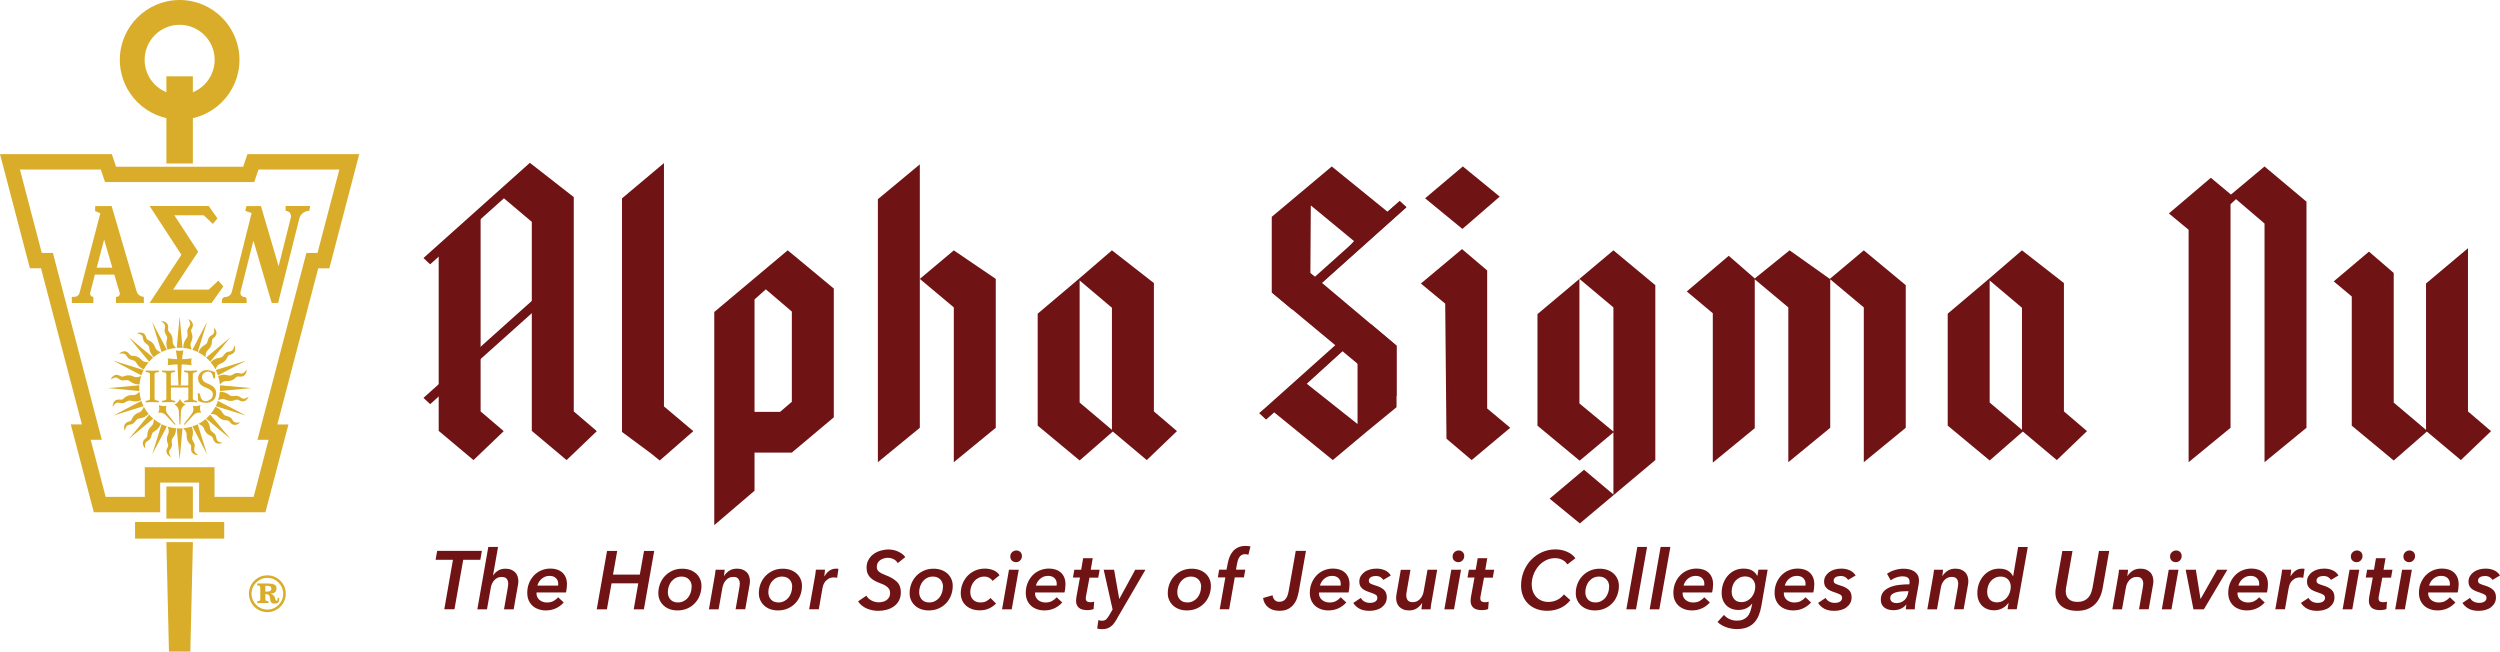 <?xml version="1.0" encoding="UTF-8"?>
<svg id="Layer_2" xmlns="http://www.w3.org/2000/svg" viewBox="0 0 533.28 138.99">
  <defs>
    <style>
      .cls-1 {
        fill: #701315;
      }

      .cls-2 {
        fill: #d9ad29;
      }
    </style>
  </defs>
  <g id="Layer_2-2" data-name="Layer_2">
    <g id="Layer_2-2">
      <g id="Layer_7">
        <g>
          <g>
            <polygon class="cls-1" points="132.68 42.31 141.63 34.79 141.63 86.69 147.89 91.97 140.73 98.23 138.85 96.71 132.68 92.14 132.68 42.31"/>
            <path class="cls-1" d="M152.36,66.55l15.66-13.15.89.72,8.95,7.43v27.47l-8.95,7.52h-7.96v8.14l-8.59,7.34v-45.47ZM166.41,87.85l2.5-2.15v-19.24l-5.55-4.74-2.41,2.15v23.98s5.46,0,5.46,0Z"/>
            <path class="cls-1" d="M187.26,42.49l8.95-7.43v56.19l-8.95,7.34v-56.1ZM203.46,53.41l8.95,6.08v31.76l-8.95,7.34v-33.02l-7.25-6.08,7.25-6.08h0Z"/>
            <path class="cls-1" d="M221.35,66.91l8.68-7.34,7.16-6.17,8.95,6.98v27.38l4.92,4.2-6.44,6.18-7.25-6.09-7.07,6.17-8.95-7.43v-23.89h0ZM237.19,91.69v-26.04l-6.89-5.82v26.04l6.89,5.82Z"/>
            <path class="cls-1" d="M292.51,69.2l-23.87,18.92,1.43,1.34,1.7-1.52,12.53,10.2,7.16-6,6.44-5.28v-13.13l-5.39-4.53ZM289.58,90.45l-10.83-8.59,8.95-8.17,1.88,1.52v15.24h0Z"/>
            <path class="cls-1" d="M298.49,43.02l-2.51,2.15-11.9-9.66-12.8,10.74v16.14l.98.81,3.37,2.82,24.37-21.82-1.52-1.16v-.02h0ZM281.4,59.84l-1.88-1.58.09-14.44,9.22,7.61-7.43,8.41Z"/>
            <path class="cls-1" d="M311.86,53.13l5.37,4.56v29.44l4.92,4.12-8.23,6.89-5.37-4.56-.27-28.81-5.19-4.29,8.77-7.34h0ZM312.04,35.5l7.87,6.44-7.96,6.89-7.96-6.53,8.05-6.8Z"/>
            <polygon class="cls-1" points="327.96 67 336.91 59.49 336.91 86.06 344.16 92.06 344.16 65.57 336.91 59.49 344.16 53.4 353.1 60.83 353.1 98.14 337 111.65 330.55 106.37 337.89 100.2 344.16 105.48 344.16 92.23 337 98.23 336.91 98.23 327.96 90.8 327.96 67"/>
            <polygon class="cls-1" points="368.76 54.56 374.31 59.4 381.74 53.4 390.32 59.49 397.57 53.4 406.52 60.83 406.52 91.25 397.57 98.59 397.57 65.57 390.41 59.58 390.41 91.25 381.47 98.59 381.47 65.57 374.31 59.58 374.31 91.34 365.36 98.68 365.36 66.82 359.81 62.17 368.76 54.56"/>
            <path class="cls-1" d="M415.47,66.91l8.68-7.34,7.16-6.17,8.95,6.98v27.38l4.92,4.2-6.44,6.18-7.25-6.09-7.07,6.17-8.95-7.43v-23.89h0ZM431.31,91.69v-26.04l-6.89-5.82v26.04l6.89,5.82Z"/>
            <polygon class="cls-1" points="471.6 37.92 475.89 41.5 483.05 35.51 492 43.02 492 91.25 483.05 98.59 483.05 47.68 476.97 42.48 475.8 43.56 475.8 91.25 466.86 98.59 466.86 49.02 462.65 45.53 471.6 37.92"/>
            <polygon class="cls-1" points="505.33 53.67 510.61 58.23 510.61 85.88 517.5 91.7 517.5 60.47 526.45 52.95 526.45 87.76 531.37 91.97 524.93 98.14 517.68 92.06 510.61 98.23 501.66 90.8 501.66 63.24 497.81 60.02 505.33 53.67"/>
            <polygon class="cls-1" points="268.64 88.12 290.05 68.96 290.39 71.28 270.07 89.46 268.64 88.12"/>
            <polygon class="cls-1" points="274.36 64.52 298.58 42.84 300.01 44.19 275.79 65.86 274.36 64.52"/>
            <polygon class="cls-1" points="112.97 34.78 90.33 55.04 91.76 56.38 107.49 42.3 113.44 47.32 113.44 91.91 120.86 98.14 127.31 91.97 122.39 87.76 122.39 42.04 114.59 35.95 113.02 34.73 112.97 34.78"/>
            <polyline class="cls-1" points="279.52 58.26 297.9 73.74 297.9 84.51 271.29 62.38"/>
            <polygon class="cls-1" points="102.52 44.87 102.52 87.76 107.45 91.97 101 98.14 93.58 91.91 93.58 52.88 102.52 44.87"/>
            <polygon class="cls-1" points="90.33 84.87 91.76 86.21 114.59 65.78 114.93 62.85 90.33 84.87"/>
          </g>
          <g>
            <path class="cls-1" d="M98.81,119.41l-1.87,10.56h-2.17l1.85-10.56h-3.7l.33-1.9h9.54l-.33,1.9h-3.66.01Z"/>
            <path class="cls-1" d="M107.51,129.98l.81-4.65c.02-.14.04-.28.06-.42s.03-.28.03-.42c0-.38-.1-.71-.3-.99-.2-.29-.56-.43-1.09-.43-.34,0-.64.06-.91.19-.26.13-.49.3-.69.52-.19.22-.35.47-.48.75-.12.28-.21.57-.25.86l-.81,4.59h-2.06l2.34-13.31h2.08l-1.07,6.06h.04c.23-.38.57-.71,1-.99.43-.29.97-.43,1.6-.43.47,0,.88.07,1.22.21.35.14.63.33.86.56s.4.51.51.84c.11.32.17.66.17,1.01,0,.29-.02.56-.07.79l-.93,5.26s-2.06,0-2.06,0Z"/>
            <path class="cls-1" d="M114.46,126.4c-.01.06-.02.12-.02.19,0,.28.06.54.17.77.11.23.27.44.47.61.2.17.43.31.7.4.27.1.56.15.88.15.54,0,1-.1,1.38-.3s.72-.47,1.03-.81l1.18,1.11c-1.04,1.13-2.32,1.69-3.82,1.69-.58,0-1.1-.09-1.58-.26s-.9-.41-1.25-.73-.63-.71-.83-1.17c-.2-.46-.3-.99-.3-1.59,0-.73.12-1.41.37-2.03.25-.63.59-1.18,1.03-1.65s.96-.84,1.57-1.1,1.27-.4,1.98-.4c.51,0,.97.07,1.4.21s.8.35,1.12.63.56.63.74,1.06c.18.42.26.92.26,1.48,0,.19-.02.45-.05.78s-.09.65-.16.94h-6.27s0,.02,0,.02ZM119.04,124.92c.01-.08.02-.16.03-.23s0-.14,0-.21c0-.46-.16-.84-.48-1.16-.32-.32-.78-.48-1.37-.48-.36,0-.69.06-.99.19-.29.13-.55.3-.77.5-.22.21-.4.43-.54.68s-.24.48-.28.7h4.4Z"/>
            <path class="cls-1" d="M135.18,129.98l.97-5.55h-5.7l-.99,5.55h-2.17l2.2-12.46h2.17l-.9,5.05h5.72l.9-5.05h2.17l-2.2,12.46h-2.17Z"/>
            <path class="cls-1" d="M144.51,130.21c-.59,0-1.13-.09-1.63-.26-.5-.18-.93-.43-1.29-.76s-.65-.72-.85-1.16c-.21-.45-.31-.94-.31-1.5,0-.69.12-1.35.36-1.98.24-.63.58-1.18,1.03-1.66s.98-.87,1.61-1.15c.63-.29,1.33-.43,2.1-.43.6,0,1.15.09,1.65.26.5.18.93.43,1.29.75s.65.71.85,1.16c.21.45.31.95.31,1.49,0,.7-.12,1.37-.36,2.01s-.58,1.19-1.03,1.67-.99.86-1.62,1.14c-.63.28-1.34.42-2.11.42ZM147.55,125.18c0-.64-.19-1.16-.58-1.57-.39-.41-.92-.62-1.58-.62-.45,0-.85.09-1.21.27s-.66.43-.92.73-.45.66-.59,1.06c-.14.4-.21.82-.21,1.27,0,.64.19,1.16.56,1.57.38.41.9.62,1.58.62.45,0,.85-.09,1.21-.27s.67-.42.92-.72.45-.66.59-1.07.21-.83.21-1.28h.02Z"/>
            <path class="cls-1" d="M154.46,122.85c.29-.46.67-.83,1.12-1.12s1-.43,1.63-.43c.47,0,.88.07,1.22.21.35.14.63.33.86.56.23.23.4.51.51.84.11.32.17.66.17,1.01,0,.29-.02.56-.07.79l-.93,5.26h-2.06l.81-4.65c.02-.14.04-.28.06-.42s.03-.28.03-.42c0-.38-.1-.71-.3-.99-.2-.29-.56-.43-1.09-.43-.34,0-.64.06-.9.19-.26.13-.48.3-.68.52-.19.22-.35.46-.47.73-.12.27-.21.55-.26.83l-.83,4.65h-2.06l1.16-6.64c.05-.22.1-.51.15-.86s.09-.67.12-.95h1.94c0,.13-.04.33-.07.61-.04.28-.06.51-.09.71h.04,0Z"/>
            <path class="cls-1" d="M165.95,130.21c-.59,0-1.13-.09-1.63-.26-.5-.18-.93-.43-1.29-.76s-.65-.72-.85-1.16c-.21-.45-.31-.94-.31-1.5,0-.69.12-1.35.36-1.98.24-.63.58-1.18,1.03-1.66s.98-.87,1.61-1.15c.63-.29,1.33-.43,2.1-.43.6,0,1.15.09,1.65.26.5.18.93.43,1.29.75s.65.71.85,1.16c.21.45.31.95.31,1.49,0,.7-.12,1.37-.36,2.01s-.58,1.19-1.03,1.67-.99.86-1.62,1.14c-.63.28-1.34.42-2.11.42ZM168.99,125.18c0-.64-.19-1.16-.58-1.57-.39-.41-.92-.62-1.58-.62-.45,0-.85.09-1.21.27s-.66.43-.92.73-.45.66-.59,1.06c-.14.4-.21.82-.21,1.27,0,.64.19,1.16.56,1.57.38.41.9.62,1.58.62.45,0,.85-.09,1.21-.27s.67-.42.92-.72.45-.66.59-1.07.21-.83.21-1.28h.02Z"/>
            <path class="cls-1" d="M175.86,122.94c.29-.49.64-.89,1.04-1.19s.88-.45,1.44-.45h.26c.09,0,.18.02.25.04l-.28,1.92c-.13-.04-.24-.06-.34-.07-.1-.01-.2-.02-.29-.02-.48,0-.88.09-1.18.26-.3.18-.55.39-.74.63-.19.25-.32.5-.41.76-.08.26-.13.46-.16.62l-.79,4.52h-2.06l1.18-6.64c.05-.22.1-.51.15-.86s.09-.67.11-.95h1.94c0,.06,0,.15-.02.26,0,.12-.03.25-.04.39-.02.14-.04.28-.05.41s-.03.25-.04.34h.04v.03h0Z"/>
            <path class="cls-1" d="M191.48,120.08c-.23-.38-.54-.65-.92-.83s-.79-.26-1.24-.26c-.22,0-.47.04-.74.11s-.52.18-.75.33-.42.34-.57.59c-.15.25-.23.55-.23.9,0,.45.16.79.47,1.04s.73.47,1.26.67c1.09.4,1.93.88,2.52,1.43.59.56.88,1.31.88,2.26,0,.72-.14,1.33-.42,1.83-.28.5-.65.92-1.11,1.23-.46.32-.97.55-1.55.7s-1.16.22-1.74.22c-.41,0-.82-.04-1.24-.12s-.81-.21-1.19-.37c-.38-.16-.72-.37-1.05-.62s-.6-.55-.82-.91l1.76-1.21c.23.41.59.75,1.07,1.01.48.26,1,.4,1.58.4.29,0,.58-.04.87-.11s.55-.18.77-.34c.23-.16.42-.36.56-.62.15-.25.22-.57.22-.94,0-.28-.06-.53-.18-.75s-.29-.41-.49-.57c-.21-.16-.44-.31-.71-.44-.27-.13-.56-.25-.86-.35-.38-.14-.73-.3-1.06-.48s-.63-.39-.89-.64-.46-.55-.61-.91-.22-.77-.22-1.25c0-.62.13-1.17.4-1.65.26-.48.61-.89,1.05-1.21.43-.33.94-.58,1.51-.75.57-.17,1.16-.26,1.77-.26.32,0,.64.04.98.11.33.07.66.17.97.31s.6.3.88.5.51.43.7.7l-1.58,1.27-.05-.02h0Z"/>
            <path class="cls-1" d="M198.11,130.21c-.59,0-1.13-.09-1.63-.26-.5-.18-.93-.43-1.29-.76s-.65-.72-.85-1.16c-.21-.45-.31-.94-.31-1.5,0-.69.12-1.35.36-1.98s.58-1.18,1.03-1.66.98-.87,1.61-1.15c.63-.29,1.33-.43,2.1-.43.6,0,1.15.09,1.65.26.5.18.93.43,1.29.75s.65.71.85,1.16c.21.45.31.95.31,1.49,0,.7-.12,1.37-.36,2.01-.24.63-.58,1.19-1.03,1.67s-.99.86-1.62,1.14c-.63.28-1.34.42-2.11.42ZM201.16,125.18c0-.64-.19-1.16-.58-1.57-.39-.41-.92-.62-1.58-.62-.45,0-.85.09-1.21.27s-.66.43-.92.73c-.25.31-.45.66-.59,1.06s-.21.82-.21,1.27c0,.64.19,1.16.56,1.57s.9.62,1.58.62c.45,0,.85-.09,1.21-.27.36-.18.67-.42.92-.72.25-.31.45-.66.59-1.07.14-.41.21-.83.21-1.28h.02Z"/>
            <path class="cls-1" d="M211.72,123.92c-.15-.26-.39-.48-.7-.66s-.66-.27-1.04-.27c-.43,0-.84.09-1.21.26-.37.18-.69.42-.95.72s-.47.66-.62,1.06c-.15.4-.23.82-.23,1.25,0,.29.04.57.12.84s.21.5.39.71.4.37.67.49.59.19.97.19c.53,0,.95-.09,1.28-.27s.62-.41.89-.68l1.18,1.19c-.45.44-.95.79-1.51,1.05-.56.26-1.21.39-1.95.39-.61,0-1.17-.09-1.66-.26-.5-.18-.93-.43-1.29-.75s-.63-.71-.83-1.15c-.19-.45-.29-.94-.29-1.5,0-.68.12-1.34.37-1.97.25-.63.59-1.19,1.04-1.68s.99-.87,1.63-1.16,1.35-.43,2.12-.43c.63,0,1.24.11,1.8.34.57.23,1.01.59,1.31,1.08l-1.48,1.2h-.01Z"/>
            <path class="cls-1" d="M213.75,129.98l1.48-8.45h2.08l-1.5,8.45h-2.06ZM217.99,118.63c0,.34-.12.64-.36.9s-.54.39-.89.39-.63-.11-.87-.32c-.24-.21-.36-.51-.36-.9s.13-.68.39-.92.56-.36.9-.36.62.11.85.33c.23.22.34.51.34.89h0Z"/>
            <path class="cls-1" d="M220.8,126.4c0,.06-.02.12-.02.19,0,.28.06.54.17.77.11.23.27.44.47.61s.43.31.7.4c.27.1.56.15.88.15.54,0,1-.1,1.38-.3s.72-.47,1.03-.81l1.18,1.11c-1.04,1.13-2.32,1.69-3.82,1.69-.58,0-1.1-.09-1.58-.26s-.9-.41-1.25-.73-.63-.71-.83-1.17c-.2-.46-.3-.99-.3-1.59,0-.73.12-1.41.37-2.03.25-.63.59-1.18,1.03-1.65s.96-.84,1.57-1.1,1.27-.4,1.98-.4c.51,0,.97.07,1.4.21s.8.35,1.12.63c.32.28.56.63.74,1.06.18.42.26.92.26,1.48,0,.19-.02.45-.05.78s-.09.65-.16.94h-6.27v.02h0ZM225.38,124.92c0-.08.02-.16.03-.23s0-.14,0-.21c0-.46-.16-.84-.48-1.16-.32-.32-.78-.48-1.37-.48-.36,0-.69.06-.99.19-.29.13-.55.3-.77.5-.22.21-.4.43-.54.68s-.24.48-.28.7h4.4Z"/>
            <path class="cls-1" d="M228.87,123.22l.3-1.69h1.46l.42-2.46h2.04l-.42,2.46h1.9l-.3,1.69h-1.87l-.74,3.95c-.04.18-.05.34-.05.49,0,.3.09.51.27.63s.43.17.73.17c.14,0,.28,0,.41-.03s.26-.05.38-.08l-.12,1.57c-.18.07-.38.13-.62.17-.24.04-.46.06-.66.06-.89,0-1.53-.18-1.9-.54-.38-.36-.56-.83-.56-1.41,0-.16,0-.34.03-.54.02-.19.04-.37.08-.54l.72-3.92h-1.5v.02h0Z"/>
            <path class="cls-1" d="M238.36,131.81c-.21.38-.42.71-.63,1.01s-.44.55-.7.76c-.25.21-.53.36-.84.47s-.66.16-1.07.16c-.18,0-.36,0-.54-.03s-.36-.05-.54-.1l.26-1.8c.13.05.26.08.4.1s.26.03.38.03c.39,0,.69-.11.91-.33s.46-.55.71-.99l.63-1.09-1.9-8.47h2.22l1.09,6.2h.04l3.38-6.2h2.18l-5.99,10.28h0Z"/>
            <path class="cls-1" d="M253.18,130.21c-.59,0-1.13-.09-1.63-.26-.5-.18-.93-.43-1.29-.76s-.65-.72-.85-1.16c-.21-.45-.31-.94-.31-1.5,0-.69.12-1.35.36-1.98.24-.63.58-1.18,1.03-1.66s.98-.87,1.61-1.15,1.33-.43,2.1-.43c.6,0,1.15.09,1.65.26.5.18.93.43,1.29.75s.65.71.85,1.16c.21.45.31.95.31,1.49,0,.7-.12,1.37-.36,2.01-.24.63-.58,1.19-1.03,1.67s-.99.86-1.62,1.14c-.63.28-1.34.42-2.11.42h0ZM256.22,125.18c0-.64-.19-1.16-.58-1.57-.39-.41-.92-.62-1.58-.62-.45,0-.85.09-1.21.27s-.66.43-.92.73c-.25.31-.45.66-.59,1.06-.14.4-.21.82-.21,1.27,0,.64.19,1.16.56,1.57s.9.62,1.58.62c.45,0,.85-.09,1.21-.27.36-.18.67-.42.92-.72s.45-.66.59-1.07c.14-.41.21-.83.21-1.28h.02Z"/>
            <path class="cls-1" d="M266.3,118.34c-.11-.04-.21-.06-.33-.09-.11-.02-.24-.04-.4-.04-.28,0-.52.06-.72.18s-.36.27-.48.46c-.12.19-.22.4-.3.62-.08.23-.13.45-.17.66l-.25,1.39h1.99l-.3,1.65h-1.95l-1.2,6.8h-2.01l1.2-6.8h-1.6l.28-1.65h1.57l.25-1.29c.08-.47.21-.93.38-1.38s.41-.86.7-1.21c.3-.36.67-.65,1.12-.86.45-.22.99-.33,1.62-.33.41,0,.76.04,1.04.12l-.44,1.76h0Z"/>
            <path class="cls-1" d="M276.72,127.45c-.16.51-.39.98-.71,1.4-.31.42-.72.77-1.21,1.04-.5.27-1.13.4-1.89.4-1,0-1.8-.25-2.41-.76s-.97-1.16-1.07-1.97l2.02-.58c.05.39.19.72.44.99s.57.4.97.4c.34,0,.63-.06.86-.18.23-.12.43-.3.59-.52.16-.22.28-.49.38-.79.09-.31.17-.63.23-.99l1.48-8.38h2.18l-1.5,8.45c-.08.48-.2.98-.36,1.49Z"/>
            <path class="cls-1" d="M281.38,126.4c-.01.06-.02.12-.02.19,0,.28.05.54.17.77.11.23.27.44.47.61s.43.31.71.4c.27.1.56.15.88.15.54,0,1-.1,1.38-.3s.72-.47,1.03-.81l1.18,1.11c-1.04,1.13-2.32,1.69-3.82,1.69-.57,0-1.1-.09-1.58-.26-.48-.17-.9-.41-1.25-.73-.35-.32-.63-.71-.83-1.17-.2-.46-.3-.99-.3-1.59,0-.73.12-1.41.37-2.03.25-.63.59-1.18,1.03-1.65s.96-.84,1.57-1.1,1.26-.4,1.98-.4c.5,0,.97.07,1.4.21s.8.35,1.12.63.56.63.74,1.06c.18.42.26.92.26,1.48,0,.19-.02.45-.05.78s-.09.65-.16.94h-6.27v.02h-.01ZM285.96,124.92c.01-.08.02-.16.03-.23s0-.14,0-.21c0-.46-.16-.84-.48-1.16s-.78-.48-1.36-.48c-.36,0-.69.06-.99.19-.29.13-.55.3-.77.5-.22.21-.4.43-.54.68s-.23.48-.28.7h4.39,0Z"/>
            <path class="cls-1" d="M290.29,127.55c.18.34.44.6.78.78.35.18.73.27,1.15.27.48,0,.87-.09,1.15-.28.29-.19.43-.45.43-.77s-.11-.53-.34-.68-.6-.3-1.1-.47c-.4-.13-.75-.26-1.05-.4-.3-.13-.55-.29-.75-.48-.2-.18-.35-.39-.45-.62s-.15-.51-.15-.83c0-.41.09-.79.28-1.13s.45-.63.77-.88.72-.44,1.16-.57c.45-.13.93-.2,1.46-.2.66,0,1.25.12,1.79.36s.95.61,1.26,1.1l-1.6.95c-.15-.23-.35-.43-.6-.59-.25-.16-.58-.24-1-.24-.18,0-.36.02-.54.05-.18.04-.34.09-.48.17s-.25.18-.34.31-.13.29-.13.48c0,.27.11.47.34.6s.57.26,1.01.39c.79.22,1.4.53,1.83.91.43.38.65.92.65,1.63,0,.47-.1.88-.3,1.24-.2.36-.47.66-.8.91s-.72.43-1.16.55c-.44.12-.91.19-1.4.19-.92,0-1.65-.16-2.21-.48-.56-.32-.98-.72-1.28-1.21l1.6-1.06h.02Z"/>
            <path class="cls-1" d="M303.32,128.66c-.29.46-.67.83-1.12,1.12-.45.29-.99.43-1.63.43-.47,0-.88-.07-1.22-.21-.35-.14-.63-.33-.86-.56-.23-.23-.4-.51-.51-.84s-.17-.66-.17-1.01c0-.29.02-.56.07-.79l.93-5.26h2.06l-.81,4.65c-.02.14-.04.28-.06.42s-.03.28-.03.42c0,.38.1.71.3.99.2.28.56.43,1.09.43.33,0,.62-.06.89-.19.26-.13.49-.3.69-.52.19-.22.35-.46.48-.73s.21-.55.26-.83l.83-4.65h2.06l-1.16,6.64c-.05.22-.1.51-.15.86s-.09.67-.11.95h-1.94c.01-.13.04-.33.07-.61.04-.28.06-.51.09-.71h-.05Z"/>
            <path class="cls-1" d="M308.1,129.98l1.48-8.45h2.08l-1.5,8.45h-2.06ZM312.34,118.63c0,.34-.12.64-.36.9s-.54.39-.89.39-.63-.11-.87-.32-.36-.51-.36-.9.13-.68.39-.92.56-.36.9-.36.62.11.85.33.34.51.34.89h0Z"/>
            <path class="cls-1" d="M313.03,123.22l.3-1.69h1.46l.42-2.46h2.04l-.42,2.46h1.9l-.3,1.69h-1.87l-.74,3.95c-.04.18-.05.34-.05.49,0,.3.09.51.27.63s.42.17.73.17c.14,0,.28,0,.41-.03.13-.02.26-.05.38-.08l-.12,1.57c-.18.07-.38.13-.62.17s-.46.06-.66.06c-.89,0-1.53-.18-1.9-.54-.38-.36-.56-.83-.56-1.41,0-.16,0-.34.03-.54.02-.19.04-.37.08-.54l.72-3.92h-1.5v.02h0Z"/>
            <path class="cls-1" d="M334.97,128.02c-.25.32-.53.61-.86.89s-.7.52-1.11.72-.86.37-1.36.48c-.49.12-1.03.18-1.62.18-.83,0-1.59-.13-2.27-.39s-1.27-.62-1.75-1.09c-.49-.47-.87-1.03-1.13-1.69-.27-.66-.41-1.38-.41-2.18,0-1.08.19-2.09.56-3.03.38-.94.89-1.76,1.56-2.46s1.44-1.25,2.33-1.65c.89-.4,1.85-.61,2.89-.61.46,0,.9.05,1.33.14s.83.22,1.2.39.7.36,1,.6c.29.23.53.49.72.77l-1.71,1.29c-.09-.14-.22-.29-.37-.45-.15-.16-.34-.3-.56-.43s-.47-.23-.75-.32c-.28-.08-.58-.12-.92-.12-.74,0-1.42.16-2.03.48-.62.32-1.14.74-1.58,1.27-.44.53-.78,1.13-1.03,1.8-.25.67-.37,1.36-.37,2.06,0,.52.08,1,.24,1.45s.39.85.69,1.18.67.6,1.12.8c.45.2.96.3,1.53.3.62,0,1.21-.13,1.78-.39.56-.26,1.07-.66,1.51-1.21l1.39,1.23h-.02Z"/>
            <path class="cls-1" d="M340.21,130.21c-.59,0-1.13-.09-1.63-.26-.5-.18-.93-.43-1.29-.76-.36-.33-.65-.72-.85-1.16-.21-.45-.31-.94-.31-1.5,0-.69.12-1.35.36-1.98s.58-1.18,1.03-1.66.98-.87,1.61-1.15,1.33-.43,2.1-.43c.6,0,1.15.09,1.65.26.5.18.93.43,1.29.75s.65.71.85,1.16c.21.45.31.95.31,1.49,0,.7-.12,1.37-.36,2.01s-.58,1.19-1.03,1.67-.99.86-1.62,1.14-1.34.42-2.11.42ZM343.26,125.18c0-.64-.19-1.16-.58-1.57-.39-.41-.91-.62-1.58-.62-.45,0-.85.09-1.21.27s-.66.43-.92.73-.45.66-.59,1.06-.21.82-.21,1.27c0,.64.19,1.16.56,1.57.38.41.9.62,1.58.62.45,0,.85-.09,1.21-.27s.67-.42.92-.72c.25-.31.45-.66.59-1.07.14-.41.21-.83.21-1.28h.02Z"/>
            <path class="cls-1" d="M346.92,129.98l2.34-13.31h2.08l-2.36,13.31h-2.06Z"/>
            <path class="cls-1" d="M351.89,129.98l2.34-13.31h2.08l-2.36,13.31h-2.06Z"/>
            <path class="cls-1" d="M358.94,126.4c-.01.06-.02.12-.02.19,0,.28.06.54.17.77.11.23.27.44.47.61s.43.31.7.4c.27.1.56.15.88.15.54,0,1-.1,1.38-.3s.72-.47,1.03-.81l1.18,1.11c-1.04,1.13-2.32,1.69-3.82,1.69-.58,0-1.1-.09-1.58-.26-.48-.17-.9-.41-1.25-.73-.35-.32-.63-.71-.83-1.17-.2-.46-.3-.99-.3-1.59,0-.73.12-1.41.37-2.03.25-.63.59-1.18,1.03-1.65s.96-.84,1.57-1.1,1.26-.4,1.98-.4c.5,0,.97.07,1.4.21s.8.35,1.12.63.56.63.74,1.06c.18.42.26.92.26,1.48,0,.19-.02.45-.05.78s-.09.65-.16.94h-6.27v.02h0ZM363.52,124.92c.01-.08.02-.16.03-.23s0-.14,0-.21c0-.46-.16-.84-.48-1.16s-.78-.48-1.36-.48c-.36,0-.69.06-.99.19-.29.13-.55.3-.77.5-.22.21-.4.43-.54.68s-.24.48-.28.7h4.39,0Z"/>
            <path class="cls-1" d="M374.88,122.81l.21-1.29h1.97l-1.34,7.73c-.13.74-.32,1.41-.56,2.02-.25.61-.58,1.13-.99,1.57-.41.43-.92.77-1.53,1s-1.34.35-2.2.35c-.35,0-.72-.03-1.09-.1-.38-.06-.75-.16-1.11-.29-.36-.13-.71-.29-1.03-.48s-.6-.4-.84-.65l1.37-1.5c.33.39.73.69,1.21.9.48.21.99.32,1.53.32s.95-.07,1.31-.22.66-.35.91-.61.44-.57.58-.93c.14-.36.26-.75.35-1.18l.14-.67h-.04c-.31.4-.71.73-1.21.97s-1.06.36-1.7.36c-.54,0-1.03-.09-1.47-.26-.44-.18-.82-.42-1.13-.74s-.55-.7-.72-1.14c-.17-.45-.25-.94-.25-1.48,0-.72.11-1.39.34-2.02s.55-1.19.96-1.66c.41-.48.9-.85,1.47-1.12.57-.27,1.2-.4,1.88-.4.78,0,1.4.14,1.87.42s.81.65,1.04,1.09h.07ZM369.39,126.25c0,.62.18,1.14.54,1.56.36.42.87.63,1.54.63.41,0,.8-.09,1.16-.26.36-.18.68-.42.94-.72s.47-.66.62-1.05c.15-.4.23-.82.23-1.26,0-.64-.19-1.17-.58-1.58-.39-.41-.91-.61-1.57-.61-.43,0-.83.09-1.19.26-.36.18-.66.41-.92.71-.25.3-.45.65-.58,1.04-.13.4-.2.82-.2,1.28h0Z"/>
            <path class="cls-1" d="M380.53,126.4c-.01.06-.02.12-.02.19,0,.28.06.54.17.77.11.23.27.44.47.61s.43.31.7.4c.27.1.56.15.88.15.54,0,1-.1,1.38-.3s.72-.47,1.03-.81l1.18,1.11c-1.04,1.13-2.32,1.69-3.82,1.69-.57,0-1.1-.09-1.58-.26-.48-.17-.9-.41-1.25-.73s-.63-.71-.83-1.17c-.2-.46-.3-.99-.3-1.59,0-.73.12-1.41.37-2.03.25-.63.59-1.18,1.03-1.65s.96-.84,1.57-1.1c.6-.26,1.26-.4,1.98-.4.5,0,.97.07,1.4.21s.8.35,1.12.63.56.63.74,1.06c.18.42.26.92.26,1.48,0,.19-.02.45-.05.78s-.09.65-.16.94h-6.27v.02h0ZM385.11,124.92c.01-.08.02-.16.03-.23s0-.14,0-.21c0-.46-.16-.84-.48-1.16-.32-.32-.78-.48-1.36-.48-.36,0-.69.06-.99.19-.29.13-.55.3-.77.5-.22.21-.4.43-.54.68s-.23.48-.28.7h4.39,0Z"/>
            <path class="cls-1" d="M389.43,127.55c.18.34.44.6.78.78.35.18.73.27,1.15.27.48,0,.87-.09,1.15-.28.29-.19.43-.45.43-.77s-.11-.53-.34-.68-.6-.3-1.1-.47c-.4-.13-.75-.26-1.05-.4-.3-.13-.55-.29-.75-.48-.2-.18-.35-.39-.45-.62s-.15-.51-.15-.83c0-.41.09-.79.28-1.13s.45-.63.78-.88.72-.44,1.16-.57c.45-.13.93-.2,1.46-.2.66,0,1.25.12,1.79.36.53.24.95.61,1.26,1.1l-1.6.95c-.15-.23-.35-.43-.6-.59-.25-.16-.58-.24-1-.24-.18,0-.36.02-.54.05-.18.04-.34.09-.48.17s-.26.18-.34.31c-.09.13-.13.29-.13.48,0,.27.11.47.34.6s.57.26,1.01.39c.79.22,1.4.53,1.83.91.43.38.65.92.65,1.63,0,.47-.1.88-.3,1.24-.2.36-.47.66-.8.91s-.72.43-1.16.55c-.44.12-.91.19-1.4.19-.92,0-1.65-.16-2.21-.48-.56-.32-.98-.72-1.28-1.21l1.6-1.06h.01Z"/>
            <path class="cls-1" d="M407.29,124.63c.02-.14.04-.25.04-.33v-.22c0-.41-.13-.7-.4-.88-.26-.18-.65-.26-1.17-.26-.41,0-.84.08-1.28.24-.44.16-.83.36-1.17.61l-.79-1.39c.48-.34,1.03-.61,1.65-.8s1.25-.29,1.89-.29c.4,0,.79.04,1.19.13.39.09.75.23,1.06.43s.56.46.75.78.28.72.28,1.21c0,.11,0,.23-.02.39-.01.15-.03.29-.05.4l-.62,3.43c-.06.33-.11.67-.15,1.02s-.06.65-.06.88h-1.9c0-.32.04-.65.11-1h-.04c-.66.79-1.57,1.18-2.75,1.18-.29,0-.6-.04-.92-.11s-.6-.19-.86-.36c-.26-.17-.47-.4-.63-.69-.16-.29-.25-.65-.25-1.08,0-.69.19-1.25.55-1.68s.85-.76,1.44-1,1.24-.4,1.96-.48,1.43-.12,2.12-.12h.02ZM406.85,126.11c-.4,0-.81.02-1.24.04-.43.03-.82.1-1.18.2s-.65.26-.88.45c-.23.19-.34.46-.34.78,0,.2.04.37.11.5.08.14.18.24.31.33.13.08.28.14.44.18.17.04.33.05.51.05.32,0,.61-.05.89-.16.28-.11.52-.25.72-.43.21-.18.38-.39.51-.63s.23-.5.29-.78l.11-.53h-.25Z"/>
            <path class="cls-1" d="M414.36,122.85c.29-.46.67-.83,1.12-1.12.45-.29,1-.43,1.63-.43.47,0,.88.07,1.22.21.35.14.63.33.86.56s.4.51.51.84c.11.32.17.66.17,1.01,0,.29-.02.56-.07.79l-.93,5.26h-2.06l.81-4.65c.02-.14.04-.28.06-.42s.03-.28.03-.42c0-.38-.1-.71-.3-.99-.2-.29-.56-.43-1.09-.43-.34,0-.64.06-.9.19-.26.13-.48.3-.68.52-.19.22-.35.46-.48.73-.12.27-.21.55-.25.83l-.83,4.65h-2.06l1.16-6.64c.05-.22.1-.51.15-.86s.09-.67.11-.95h1.94c-.01.13-.04.33-.07.61-.04.28-.06.51-.09.71h.04,0Z"/>
            <path class="cls-1" d="M430.47,116.68h2.08l-2.36,13.29h-1.95l.21-1.34h-.05c-.34.49-.78.87-1.3,1.14-.53.27-1.11.41-1.74.41-.54,0-1.03-.09-1.47-.26-.44-.18-.82-.43-1.13-.75s-.55-.71-.72-1.15c-.17-.45-.25-.94-.25-1.48,0-.73.11-1.41.34-2.04s.55-1.19.96-1.66c.41-.48.9-.85,1.47-1.13s1.19-.41,1.88-.41c.77,0,1.4.14,1.87.43.48.29.84.68,1.08,1.17h.04l1.06-6.21h-.02ZM423.89,126.3c0,.62.18,1.14.54,1.56.36.42.87.63,1.54.63.41,0,.8-.09,1.16-.26.36-.18.68-.42.94-.72s.47-.66.62-1.06.23-.83.23-1.27c0-.64-.19-1.17-.58-1.58-.39-.41-.91-.61-1.57-.61-.44,0-.83.09-1.19.26-.36.18-.66.41-.92.71-.25.3-.45.65-.58,1.05-.13.4-.2.83-.2,1.29h0Z"/>
            <path class="cls-1" d="M447.91,127.42c-.29.6-.65,1.12-1.1,1.54s-.98.75-1.6.99c-.62.23-1.33.35-2.13.35-.72,0-1.36-.09-1.94-.27-.57-.18-1.06-.44-1.46-.78s-.7-.75-.92-1.22c-.21-.48-.32-1.01-.32-1.61,0-.16,0-.33.02-.49s.04-.33.07-.51l1.39-7.89h2.17l-1.37,7.8c-.02.13-.04.26-.05.4s-.02.28-.02.4c0,.31.04.59.13.86.09.27.23.51.43.72.2.21.45.38.77.5.31.12.69.18,1.14.18.57,0,1.06-.09,1.44-.27.39-.18.7-.42.95-.71s.43-.62.56-.99.23-.74.3-1.1l1.37-7.8h2.18l-1.39,7.89c-.13.74-.34,1.41-.62,2.02h0Z"/>
            <path class="cls-1" d="M453.83,122.85c.29-.46.67-.83,1.12-1.12s.99-.43,1.63-.43c.47,0,.88.07,1.22.21.35.14.63.33.86.56s.4.51.51.84.17.66.17,1.01c0,.29-.02.56-.07.79l-.93,5.26h-2.06l.81-4.65c.02-.14.04-.28.06-.42s.03-.28.03-.42c0-.38-.1-.71-.3-.99-.2-.29-.56-.43-1.09-.43-.34,0-.64.06-.9.19-.26.13-.48.3-.68.52-.19.22-.35.46-.48.73-.12.27-.21.55-.25.83l-.83,4.65h-2.06l1.16-6.64c.05-.22.1-.51.15-.86s.09-.67.11-.95h1.94c-.01.13-.04.33-.07.61-.04.28-.06.51-.09.71h.04,0Z"/>
            <path class="cls-1" d="M461.14,129.98l1.48-8.45h2.08l-1.5,8.45h-2.06ZM465.38,118.63c0,.34-.12.64-.36.9s-.54.39-.89.39-.63-.11-.87-.32-.36-.51-.36-.9.13-.68.39-.92.56-.36.9-.36.62.11.85.33.34.51.34.89h0Z"/>
            <path class="cls-1" d="M470.11,129.98h-2.22l-1.66-8.45h2.17l.99,6.2h.04l3.52-6.2h2.18l-5.02,8.45Z"/>
            <path class="cls-1" d="M477.3,126.4c-.01.06-.02.12-.02.19,0,.28.06.54.17.77.11.23.27.44.47.61s.43.31.7.4c.27.1.56.15.88.15.54,0,1-.1,1.38-.3s.72-.47,1.03-.81l1.18,1.11c-1.04,1.13-2.32,1.69-3.82,1.69-.57,0-1.1-.09-1.58-.26-.48-.17-.9-.41-1.25-.73s-.63-.71-.83-1.17c-.2-.46-.3-.99-.3-1.59,0-.73.12-1.41.37-2.03.25-.63.59-1.18,1.03-1.65s.96-.84,1.57-1.1c.6-.26,1.26-.4,1.98-.4.5,0,.97.07,1.4.21s.8.35,1.12.63.56.63.74,1.06c.18.42.26.92.26,1.48,0,.19-.02.45-.05.78s-.09.65-.16.94h-6.27v.02h0ZM481.88,124.92c.01-.08.02-.16.03-.23s0-.14,0-.21c0-.46-.16-.84-.48-1.16-.32-.32-.78-.48-1.36-.48-.36,0-.69.06-.99.19-.29.13-.55.3-.77.5-.22.21-.4.43-.54.68s-.23.48-.28.7h4.39,0Z"/>
            <path class="cls-1" d="M488.6,122.94c.29-.49.64-.89,1.04-1.19s.88-.45,1.44-.45h.26c.09,0,.18.02.25.04l-.28,1.92c-.13-.04-.24-.06-.34-.07s-.2-.02-.29-.02c-.48,0-.88.09-1.18.26-.31.18-.55.39-.74.63-.19.25-.32.5-.4.76s-.13.46-.16.62l-.79,4.52h-2.06l1.18-6.64c.05-.22.1-.51.15-.86s.09-.67.12-.95h1.94c0,.06,0,.15-.02.26-.01.12-.03.25-.04.39-.02.14-.04.28-.05.41s-.03.25-.04.34h.04l-.03.03h0Z"/>
            <path class="cls-1" d="M492.44,127.55c.18.34.44.6.78.78.35.18.73.27,1.15.27.48,0,.87-.09,1.15-.28.29-.19.43-.45.43-.77s-.11-.53-.34-.68-.6-.3-1.1-.47c-.4-.13-.75-.26-1.05-.4-.3-.13-.55-.29-.75-.48-.2-.18-.35-.39-.45-.62s-.15-.51-.15-.83c0-.41.09-.79.28-1.13s.45-.63.77-.88c.33-.25.72-.44,1.16-.57.45-.13.93-.2,1.46-.2.66,0,1.25.12,1.79.36s.95.61,1.26,1.1l-1.6.95c-.15-.23-.35-.43-.6-.59-.25-.16-.58-.24-1-.24-.18,0-.35.02-.54.05-.18.04-.34.09-.48.17s-.25.18-.34.31-.13.29-.13.48c0,.27.12.47.34.6.23.13.57.26,1.01.39.79.22,1.4.53,1.83.91.43.38.65.92.65,1.63,0,.47-.1.88-.3,1.24s-.47.66-.8.91-.72.43-1.16.55c-.44.12-.91.19-1.4.19-.91,0-1.65-.16-2.21-.48-.56-.32-.98-.72-1.28-1.21l1.6-1.06h.02Z"/>
            <path class="cls-1" d="M499.71,129.98l1.48-8.45h2.08l-1.5,8.45h-2.06ZM503.95,118.63c0,.34-.12.64-.36.9s-.54.39-.89.39-.63-.11-.87-.32-.36-.51-.36-.9.13-.68.39-.92.56-.36.9-.36.62.11.85.33.34.51.34.89h0Z"/>
            <path class="cls-1" d="M504.64,123.22l.3-1.69h1.46l.42-2.46h2.04l-.42,2.46h1.9l-.3,1.69h-1.87l-.74,3.95c-.04.18-.05.34-.05.49,0,.3.09.51.27.63s.43.17.73.17c.14,0,.28,0,.41-.03s.26-.05.38-.08l-.12,1.57c-.18.07-.38.13-.62.17s-.46.06-.66.06c-.89,0-1.53-.18-1.9-.54-.38-.36-.56-.83-.56-1.41,0-.16,0-.34.03-.54.02-.19.04-.37.08-.54l.72-3.92h-1.5v.02h0Z"/>
            <path class="cls-1" d="M510.92,129.98l1.48-8.45h2.08l-1.5,8.45h-2.06ZM515.16,118.63c0,.34-.12.64-.36.9s-.54.39-.89.39-.63-.11-.87-.32-.36-.51-.36-.9.13-.68.39-.92.56-.36.9-.36.62.11.85.33.34.51.34.89h0Z"/>
            <path class="cls-1" d="M517.98,126.4c-.01.06-.02.12-.02.19,0,.28.06.54.17.77.11.23.27.44.47.61.2.17.43.31.7.4.27.1.56.15.88.15.54,0,1-.1,1.38-.3s.72-.47,1.03-.81l1.18,1.11c-1.04,1.13-2.32,1.69-3.82,1.69-.58,0-1.1-.09-1.58-.26s-.9-.41-1.25-.73-.63-.71-.83-1.17c-.2-.46-.3-.99-.3-1.59,0-.73.12-1.41.37-2.03.25-.63.59-1.18,1.03-1.65s.96-.84,1.57-1.1,1.27-.4,1.98-.4c.51,0,.97.07,1.4.21.43.14.8.35,1.12.63s.56.63.74,1.06c.18.42.26.92.26,1.48,0,.19-.02.45-.05.78s-.09.65-.16.94h-6.27v.02ZM522.56,124.92c.01-.08.02-.16.03-.23s0-.14,0-.21c0-.46-.16-.84-.48-1.16-.32-.32-.78-.48-1.37-.48-.36,0-.69.06-.99.19-.29.13-.55.3-.77.5-.22.21-.4.43-.54.68-.14.25-.24.48-.28.7h4.4,0Z"/>
            <path class="cls-1" d="M526.89,127.55c.18.34.44.6.78.78.35.18.73.27,1.15.27.48,0,.87-.09,1.15-.28.29-.19.43-.45.43-.77s-.11-.53-.34-.68c-.23-.15-.6-.3-1.1-.47-.4-.13-.75-.26-1.05-.4-.3-.13-.55-.29-.75-.48-.2-.18-.35-.39-.45-.62s-.15-.51-.15-.83c0-.41.09-.79.28-1.13s.45-.63.77-.88c.33-.25.72-.44,1.16-.57.45-.13.93-.2,1.46-.2.66,0,1.25.12,1.79.36s.95.61,1.26,1.1l-1.6.95c-.15-.23-.35-.43-.6-.59-.25-.16-.58-.24-1-.24-.18,0-.35.02-.54.05-.18.04-.34.09-.48.17-.14.08-.25.18-.34.31s-.13.29-.13.48c0,.27.12.47.34.6.23.13.57.26,1.01.39.79.22,1.4.53,1.83.91.43.38.65.92.65,1.63,0,.47-.1.88-.3,1.24s-.47.66-.8.91-.72.43-1.16.55c-.44.12-.91.19-1.4.19-.91,0-1.65-.16-2.21-.48-.56-.32-.98-.72-1.28-1.21l1.6-1.06h.02,0Z"/>
          </g>
          <g>
            <path class="cls-2" d="M59.21,127.55c0,.28.04.56-.16.6-.21.04-.3-.26-.42-.67-.18-.59-.55-.71-.98-.84.26,0,1.24-.03,1.32-.96.13-1.4-1.24-1.21-4.09-1.22v.42c.44.04.64-.01.64.6v2.33c-.02.42-.27.39-.64.41v.42h2.37v-.42c-.1,0-.19,0-.28-.02-.24-.03-.36-.11-.36-.35v-1.16c1.03.1.91.54,1.08,1.47.1.55.68.68,1.2.57.66-.14.67-.62.67-1.18,0,0-.35,0-.35,0ZM56.6,126.2v-1.25c.56.01,1.23-.02,1.27.53.06.74-.56.72-1.27.72Z"/>
            <rect class="cls-2" x="35.49" y="16.28" width="5.65" height="18.6"/>
            <rect class="cls-2" x="35.49" y="103.77" width="5.65" height="6.85"/>
            <polygon class="cls-2" points="40.6 138.99 36.04 138.99 35.49 115.65 41.15 115.65 40.6 138.99"/>
            <path class="cls-2" d="M56.63,109.27h-14.16v-6.33h-8.3v6.33h-14.16l-4.91-18.74h2.37l-8.72-33.3h-2.37L0,32.88h23.85l.91,2.68h27.11l.91-2.68h23.85l-6.38,24.36h-2.37l-8.72,33.3h2.37l-4.91,18.74h0ZM45.75,105.99h8.35l3.19-12.17h-2.37l10.44-39.87h2.37l4.66-17.79h-17.25l-.91,2.68h-31.82l-.91-2.68H4.25l4.66,17.79h2.37l10.44,39.87h-2.37l3.19,12.17h8.35v-6.33h14.87v6.33h0Z"/>
            <rect class="cls-2" x="28.81" y="111.35" width="19.02" height="3.54"/>
            <path class="cls-2" d="M38.32,25.52c-7.04,0-12.76-5.72-12.76-12.76S31.28,0,38.32,0s12.76,5.72,12.76,12.76-5.72,12.76-12.76,12.76ZM38.32,5.29c-4.12,0-7.47,3.35-7.47,7.47s3.35,7.47,7.47,7.47,7.47-3.35,7.47-7.47-3.35-7.47-7.47-7.47Z"/>
            <g>
              <path class="cls-2" d="M42.28,97.08s-1.61.07-1.52-1.42c.02-.36.09-.57-.13-.81-.14-.15-.28-.31-.4-.48-.28-.36-.45-.98-.42-1.43.03-.51-.07-.81-.37-1.19-.1-.13-.22-.26-.35-.39.63-.05,1.23-.18,1.81-.36.26.68.37,1.4.14,2.1-.08.31-.09.48.03.78.11.3.33.53.42.84.11.33,0,.77-.05,1.03-.15.61.37,1,.85,1.33h0Z"/>
              <path class="cls-2" d="M29.73,83.41l-6.73-.62,6.73-.61c-.01.2-.02.41-.02.61s0,.41.02.62Z"/>
              <path class="cls-2" d="M24.03,86.75s-.07-1.61,1.42-1.52c.36.02.57.09.81-.13.16-.14.31-.28.48-.4.36-.28.98-.45,1.43-.42.51.03.81-.07,1.19-.37.13-.1.26-.22.39-.35.05.63.18,1.23.36,1.81-.68.26-1.4.37-2.1.14-.31-.08-.48-.09-.78.03-.3.11-.53.33-.84.42-.33.11-.77.01-1.03-.05-.61-.15-1,.37-1.33.85h0Z"/>
              <path class="cls-2" d="M23.6,80.98s.56-1.52,1.9-.86c.32.16.49.3.8.18.2-.07.39-.14.6-.19.45-.12,1.08-.04,1.48.16.46.22.77.24,1.24.11.16-.05.32-.1.49-.17-.18.58-.3,1.19-.36,1.81-.73-.02-1.44-.19-1.99-.67-.26-.19-.41-.26-.73-.27-.32-.01-.62.1-.94.06-.34-.02-.72-.29-.93-.44-.51-.38-1.07-.04-1.55.28h0Z"/>
              <path class="cls-2" d="M30.15,80.07l-5.98-3.14,6.45,2.01c-.18.36-.34.74-.47,1.14h0Z"/>
              <path class="cls-2" d="M30.62,86.64l-6.45,2.01,5.98-3.14c.13.39.29.77.47,1.14h0Z"/>
              <path class="cls-2" d="M25.41,75.48s1.09-1.19,2.08-.07c.24.27.34.46.67.48.21,0,.41.02.62.05.46.06,1.01.38,1.31.72.34.38.62.52,1.1.58.16.02.34.03.52.03-.4.47-.74.99-1.03,1.54-.67-.29-1.26-.73-1.58-1.38-.17-.28-.28-.4-.57-.53-.29-.13-.61-.14-.89-.3-.31-.15-.55-.54-.69-.77-.33-.54-.97-.45-1.54-.34h0Z"/>
              <path class="cls-2" d="M27.54,90.62c-.63.09-.78.73-.9,1.29,0,0-.68-1.47.73-1.95.34-.11.56-.14.69-.43.09-.19.18-.38.29-.56.23-.4.74-.79,1.16-.93.48-.17.72-.38.95-.8.08-.14.15-.3.22-.47.29.55.63,1.06,1.03,1.53-.53.5-1.15.88-1.88.93-.32.05-.47.1-.71.33-.23.22-.36.51-.62.71-.26.23-.71.31-.97.34h0Z"/>
              <path class="cls-2" d="M31.81,77.15l-4.32-5.19,5.19,4.32c-.31.27-.6.56-.87.87Z"/>
              <path class="cls-2" d="M32.68,89.3l-5.19,4.32,4.32-5.19c.27.31.56.6.87.87Z"/>
              <path class="cls-2" d="M29.19,71.1s1.46-.68,1.95.73c.12.34.14.56.43.69.19.09.38.18.55.29.4.23.79.74.93,1.16.17.48.38.72.8.96.15.08.3.15.47.22-.55.29-1.06.63-1.54,1.03-.5-.53-.88-1.15-.93-1.89-.05-.32-.1-.47-.33-.71-.21-.23-.51-.36-.71-.62-.23-.26-.3-.71-.34-.97-.09-.63-.73-.78-1.29-.9h0Z"/>
              <path class="cls-2" d="M32.42,92.58c-.13.29-.14.61-.3.89-.15.31-.54.55-.77.69-.54.33-.44.97-.34,1.54,0,0-1.19-1.09-.07-2.08.27-.24.46-.34.47-.67,0-.21.02-.42.06-.63.06-.46.38-1.01.72-1.31.38-.34.52-.62.58-1.1.02-.16.03-.34.03-.52.47.39.98.74,1.53,1.02-.29.66-.73,1.26-1.38,1.58-.28.17-.4.28-.53.57,0,0,0,.02,0,.02Z"/>
              <path class="cls-2" d="M35.6,90.96l-3.14,5.98,2.01-6.45c.36.18.74.34,1.14.47h0Z"/>
              <path class="cls-2" d="M34.46,75.09l-2.01-6.45,3.14,5.98c-.39.13-.77.29-1.14.47h0Z"/>
              <path class="cls-2" d="M35.75,91.01c.58.18,1.18.3,1.81.36-.02.72-.19,1.44-.67,1.99-.19.26-.26.41-.27.73,0,.32.1.62.06.94-.02.35-.29.72-.44.93-.38.51-.04,1.07.28,1.55,0,0-1.52-.56-.86-1.9.16-.32.3-.49.18-.8-.07-.2-.14-.39-.19-.6-.12-.44-.04-1.08.16-1.48.22-.46.24-.77.11-1.24-.05-.16-.1-.32-.17-.48Z"/>
              <path class="cls-2" d="M34.36,68.5s1.61-.07,1.52,1.42c-.02.36-.09.57.13.81.14.15.28.31.4.48.28.36.45.98.42,1.43-.03.51.07.81.37,1.19.1.13.22.26.35.39-.63.05-1.23.18-1.81.36-.26-.68-.37-1.4-.14-2.1.08-.31.09-.48-.03-.78-.11-.3-.33-.53-.42-.84-.11-.32,0-.77.05-1.03.15-.62-.37-1-.85-1.33h0Z"/>
              <path class="cls-2" d="M38.32,67.47l.61,6.73c-.2-.01-.41-.02-.61-.02s-.41,0-.62.02l.62-6.73Z"/>
              <path class="cls-2" d="M40.72,74.08c.05.16.1.32.17.48-.58-.18-1.19-.3-1.81-.36.02-.72.19-1.44.67-1.99.19-.26.26-.41.27-.73,0-.32-.1-.62-.06-.94.02-.34.29-.72.44-.93.38-.51.04-1.07-.28-1.55,0,0,1.52.56.86,1.9-.16.32-.3.49-.18.8.07.2.14.39.19.6.12.45.04,1.08-.16,1.48-.22.46-.24.77-.11,1.24Z"/>
              <path class="cls-2" d="M42.17,90.49l2.01,6.45-3.14-5.98c.39-.13.77-.29,1.14-.47h0Z"/>
              <path class="cls-2" d="M41.04,74.62l3.14-5.98-2.01,6.45c-.36-.18-.74-.34-1.14-.47h0Z"/>
              <path class="cls-2" d="M44.22,73c.13-.29.14-.61.3-.89.15-.31.54-.55.77-.69.54-.33.44-.97.34-1.54,0,0,1.19,1.09.07,2.08-.27.24-.46.34-.47.67,0,.21-.02.41-.06.62-.06.46-.38,1.01-.72,1.31-.38.34-.52.62-.58,1.1-.02.16-.03.34-.03.52-.47-.39-.99-.74-1.54-1.02.29-.67.73-1.26,1.38-1.58.28-.17.4-.28.53-.57h.01Z"/>
              <path class="cls-2" d="M47.45,94.47s-1.47.68-1.95-.73c-.12-.34-.14-.56-.43-.69-.19-.09-.38-.18-.55-.29-.4-.23-.79-.74-.93-1.16-.17-.49-.38-.72-.8-.96-.14-.08-.3-.15-.46-.22.55-.29,1.06-.63,1.53-1.03.5.53.88,1.15.93,1.88.05.32.1.48.33.71.22.23.51.36.71.62.23.26.3.71.34.97.09.63.73.78,1.29.9,0,0,0,0-.01,0Z"/>
              <path class="cls-2" d="M44.83,88.42l4.32,5.19-5.19-4.32c.31-.27.6-.56.87-.87Z"/>
              <path class="cls-2" d="M43.96,76.28l5.19-4.32-4.32,5.19c-.27-.31-.56-.6-.87-.87Z"/>
              <path class="cls-2" d="M49.1,74.95c.63-.09.78-.73.9-1.29,0,0,.68,1.47-.73,1.95-.34.12-.56.14-.69.43-.09.19-.18.38-.29.56-.23.4-.74.79-1.16.93-.48.17-.72.38-.95.8-.08.14-.15.3-.22.46-.29-.55-.63-1.06-1.03-1.53.53-.5,1.15-.88,1.89-.93.32-.05.47-.1.71-.33.23-.22.36-.51.62-.71.26-.23.71-.3.97-.34h-.02Z"/>
              <path class="cls-2" d="M51.23,90.09s-1.09,1.19-2.08.07c-.24-.27-.34-.46-.67-.48-.21,0-.41-.02-.62-.06-.46-.06-1.01-.38-1.31-.71-.34-.38-.62-.52-1.1-.58-.16-.02-.34-.03-.52-.03.39-.47.74-.99,1.03-1.54.66.29,1.26.73,1.58,1.38.17.28.28.4.57.53s.61.14.89.3c.31.15.55.54.69.77.33.54.97.44,1.54.34h0Z"/>
              <path class="cls-2" d="M53.04,84.6s-.56,1.52-1.9.86c-.32-.16-.49-.3-.8-.18-.2.07-.39.14-.6.19-.44.12-1.08.04-1.48-.16-.46-.22-.77-.24-1.24-.11-.16.05-.32.1-.49.17.18-.58.3-1.19.36-1.81.72.02,1.44.19,1.99.67.26.19.41.26.73.27.32.01.62-.1.94-.06.34.02.72.29.93.44.51.38,1.07.04,1.55-.28h.01Z"/>
              <path class="cls-2" d="M46.49,85.51l5.98,3.14-6.45-2.01c.18-.36.34-.74.47-1.14h0Z"/>
              <path class="cls-2" d="M46.02,78.93l6.45-2-5.98,3.14c-.13-.39-.29-.77-.47-1.14Z"/>
              <path class="cls-2" d="M52.61,78.82s.07,1.61-1.42,1.52c-.36-.02-.57-.09-.81.13-.15.14-.31.28-.48.4-.36.28-.98.45-1.43.42-.51-.03-.81.07-1.19.37-.13.1-.26.22-.39.35-.05-.63-.18-1.23-.36-1.81.68-.26,1.4-.37,2.1-.14.31.08.48.09.78-.03.3-.11.53-.33.84-.42.33-.11.77-.01,1.03.05.61.15,1-.37,1.33-.85h0Z"/>
              <path class="cls-2" d="M46.91,83.41c0-.2.02-.41.02-.62s0-.41-.02-.61l6.73.61-6.73.62Z"/>
              <path class="cls-2" d="M38.93,91.38l-.61,6.73-.62-6.73c.2.01.41.02.62.02s.41,0,.61-.02Z"/>
            </g>
            <polygon class="cls-2" points="45.15 64.62 47.63 61.11 46.58 59.85 44.54 61.78 36.93 61.78 36.93 61.78 40.26 56.74 42.27 53.7 40.71 51.31 37.19 45.92 43.46 45.92 45.4 47.76 46.38 46.58 45.92 45.92 45.45 45.26 44.99 44.6 44.52 43.94 43.79 43.94 35.9 43.94 31.91 43.94 32.34 44.6 32.77 45.26 33.2 45.92 38.7 54.35 32.78 63.31 31.91 64.62 35.05 64.62 45.14 64.62 45.14 64.62 45.15 64.62 45.15 64.62 45.15 64.62"/>
            <path class="cls-2" d="M30.7,63.31c-.72,0-1.36-.48-1.56-1.17l-5.19-17.72-.14-.47h-3.5l-.02,1.08.26.11.85.36h0l-.4,1.52-4.04,15.47c-.13.49-.57.83-1.08.83h-.56v1.31h4.6v-1.31h0c-.46,0-.8-.44-.68-.89l1-3.85h4.15l1.14,3.91c.12.41-.19.82-.62.82h-.17v1.31h5.94v-1.31s.02,0,.02,0ZM20.64,57.09l1.57-5.99,1.75,5.99h-3.32Z"/>
            <path class="cls-2" d="M64.52,43.94h-3.59v1.04h0c.75,0,1.29.7,1.11,1.43l-2.61,10.37-3.64-12.39-.13-.44h-3.09l-.25,1.02,1.35.48-.62,2.48-3.6,14.33c-.16.65-.74,1.1-1.41,1.1h0c-.39,0-.7.31-.7.7v.59h5.27v-.84c0-.25-.2-.45-.45-.45h0c-.58,0-1-.54-.86-1.1l2.75-10.93,3.64,12.39h0l.27.9h1.36l1.12-4.44h0l3.4-13.54c.24-.97,1.12-1.66,2.12-1.66h0l.22-1.04s-1.66,0-1.66,0Z"/>
            <path class="cls-2" d="M45.87,80.7c-.19.04-.4-.02-.42-.22-.18-1.97-2.35-1.19-2.35-.13,0,.76.35,1.12,1.09,1.42,1.03.41,1.92.94,1.92,2.05,0,2.33-2.51,2.47-3.84,1.67l-.09-1.61c.37,0,.46.11.5.34.3,2.19,2.35,1.26,2.63.42.47-1.44-1.02-1.75-1.9-2.19-1.44-.72-1.42-2.25-.61-3.01.87-.82,1.95-.49,3.07-.05v1.33s0-.02,0-.02Z"/>
            <path class="cls-2" d="M41.15,85.05c0,.61,1.06.16.93.77-.97-.08-1.99-.06-2.84,0-.12-.61.93-.17.93-.77v-2.38h-3.71v2.38c0,.61,1.07.15.94.77-1.01-.08-1.99-.06-2.86,0-.13-.62.94-.18.94-.77v-5.23c0-.67-1.06-.11-.92-.79.95.08,1.95.06,2.81,0,.13.64-.92.14-.92.79v2.41h3.71v-2.41c0-.64-1.05-.14-.92-.79.98.08,1.95.06,2.81,0,.13.64-.92.14-.92.79v5.23s.02,0,.02,0Z"/>
            <path class="cls-2" d="M32.97,85.05c0,.6,1.07.16.94.77-.99-.06-1.82-.07-2.86,0-.12-.61.94-.17.94-.77v-5.24c0-.6-1.07-.16-.94-.78,1.05.07,1.87.06,2.86,0,.12.62-.94.18-.94.78v5.24Z"/>
            <g>
              <path class="cls-2" d="M40.88,77.9h0c-1.7-.24-3.42-.24-5.11,0h0c.12-.48.12-.97,0-1.45h0c1.7.24,3.42.24,5.11,0h0c-.12.48-.12.97,0,1.45h0Z"/>
              <path class="cls-2" d="M38.57,82.26h-.51l-.19-4.5c-.04-1.01-.16-2.02-.36-3.02h0c.53.12,1.07.12,1.6,0h0c-.19.99-.31,2-.36,3.02l-.19,4.5h0Z"/>
            </g>
            <g>
              <path class="cls-2" d="M39.59,86.31h0c-.58.24-.95.81-.98,1.43l-.13,2.8h-.2l-.13-2.8c-.03-.62-.4-1.19-.97-1.43h0c.74-.3,1.08-.9,1.21-1.22.13.32.47.91,1.21,1.21h0-.02Z"/>
              <path class="cls-2" d="M35.56,86.53h0c-.29.56-.21,1.24.17,1.73l1.7,2.23-.15.13-1.9-2.06c-.42-.46-1.07-.66-1.66-.47h0c.38-.7.25-1.38.15-1.71.3.16.95.4,1.71.15h-.02Z"/>
              <path class="cls-2" d="M41.08,86.53h0c.29.56.21,1.24-.17,1.73l-1.7,2.23.15.13,1.9-2.06c.42-.46,1.07-.66,1.66-.47h0c-.38-.7-.25-1.38-.15-1.71-.3.16-.95.4-1.71.15h.02Z"/>
            </g>
            <path class="cls-2" d="M57.03,130.58c-2.17,0-3.93-1.76-3.93-3.93s1.76-3.93,3.93-3.93,3.93,1.76,3.93,3.93-1.76,3.93-3.93,3.93ZM57.03,123.27c-1.87,0-3.38,1.52-3.38,3.38s1.52,3.38,3.38,3.38,3.38-1.52,3.38-3.38-1.52-3.38-3.38-3.38Z"/>
          </g>
        </g>
      </g>
    </g>
  </g>
</svg>